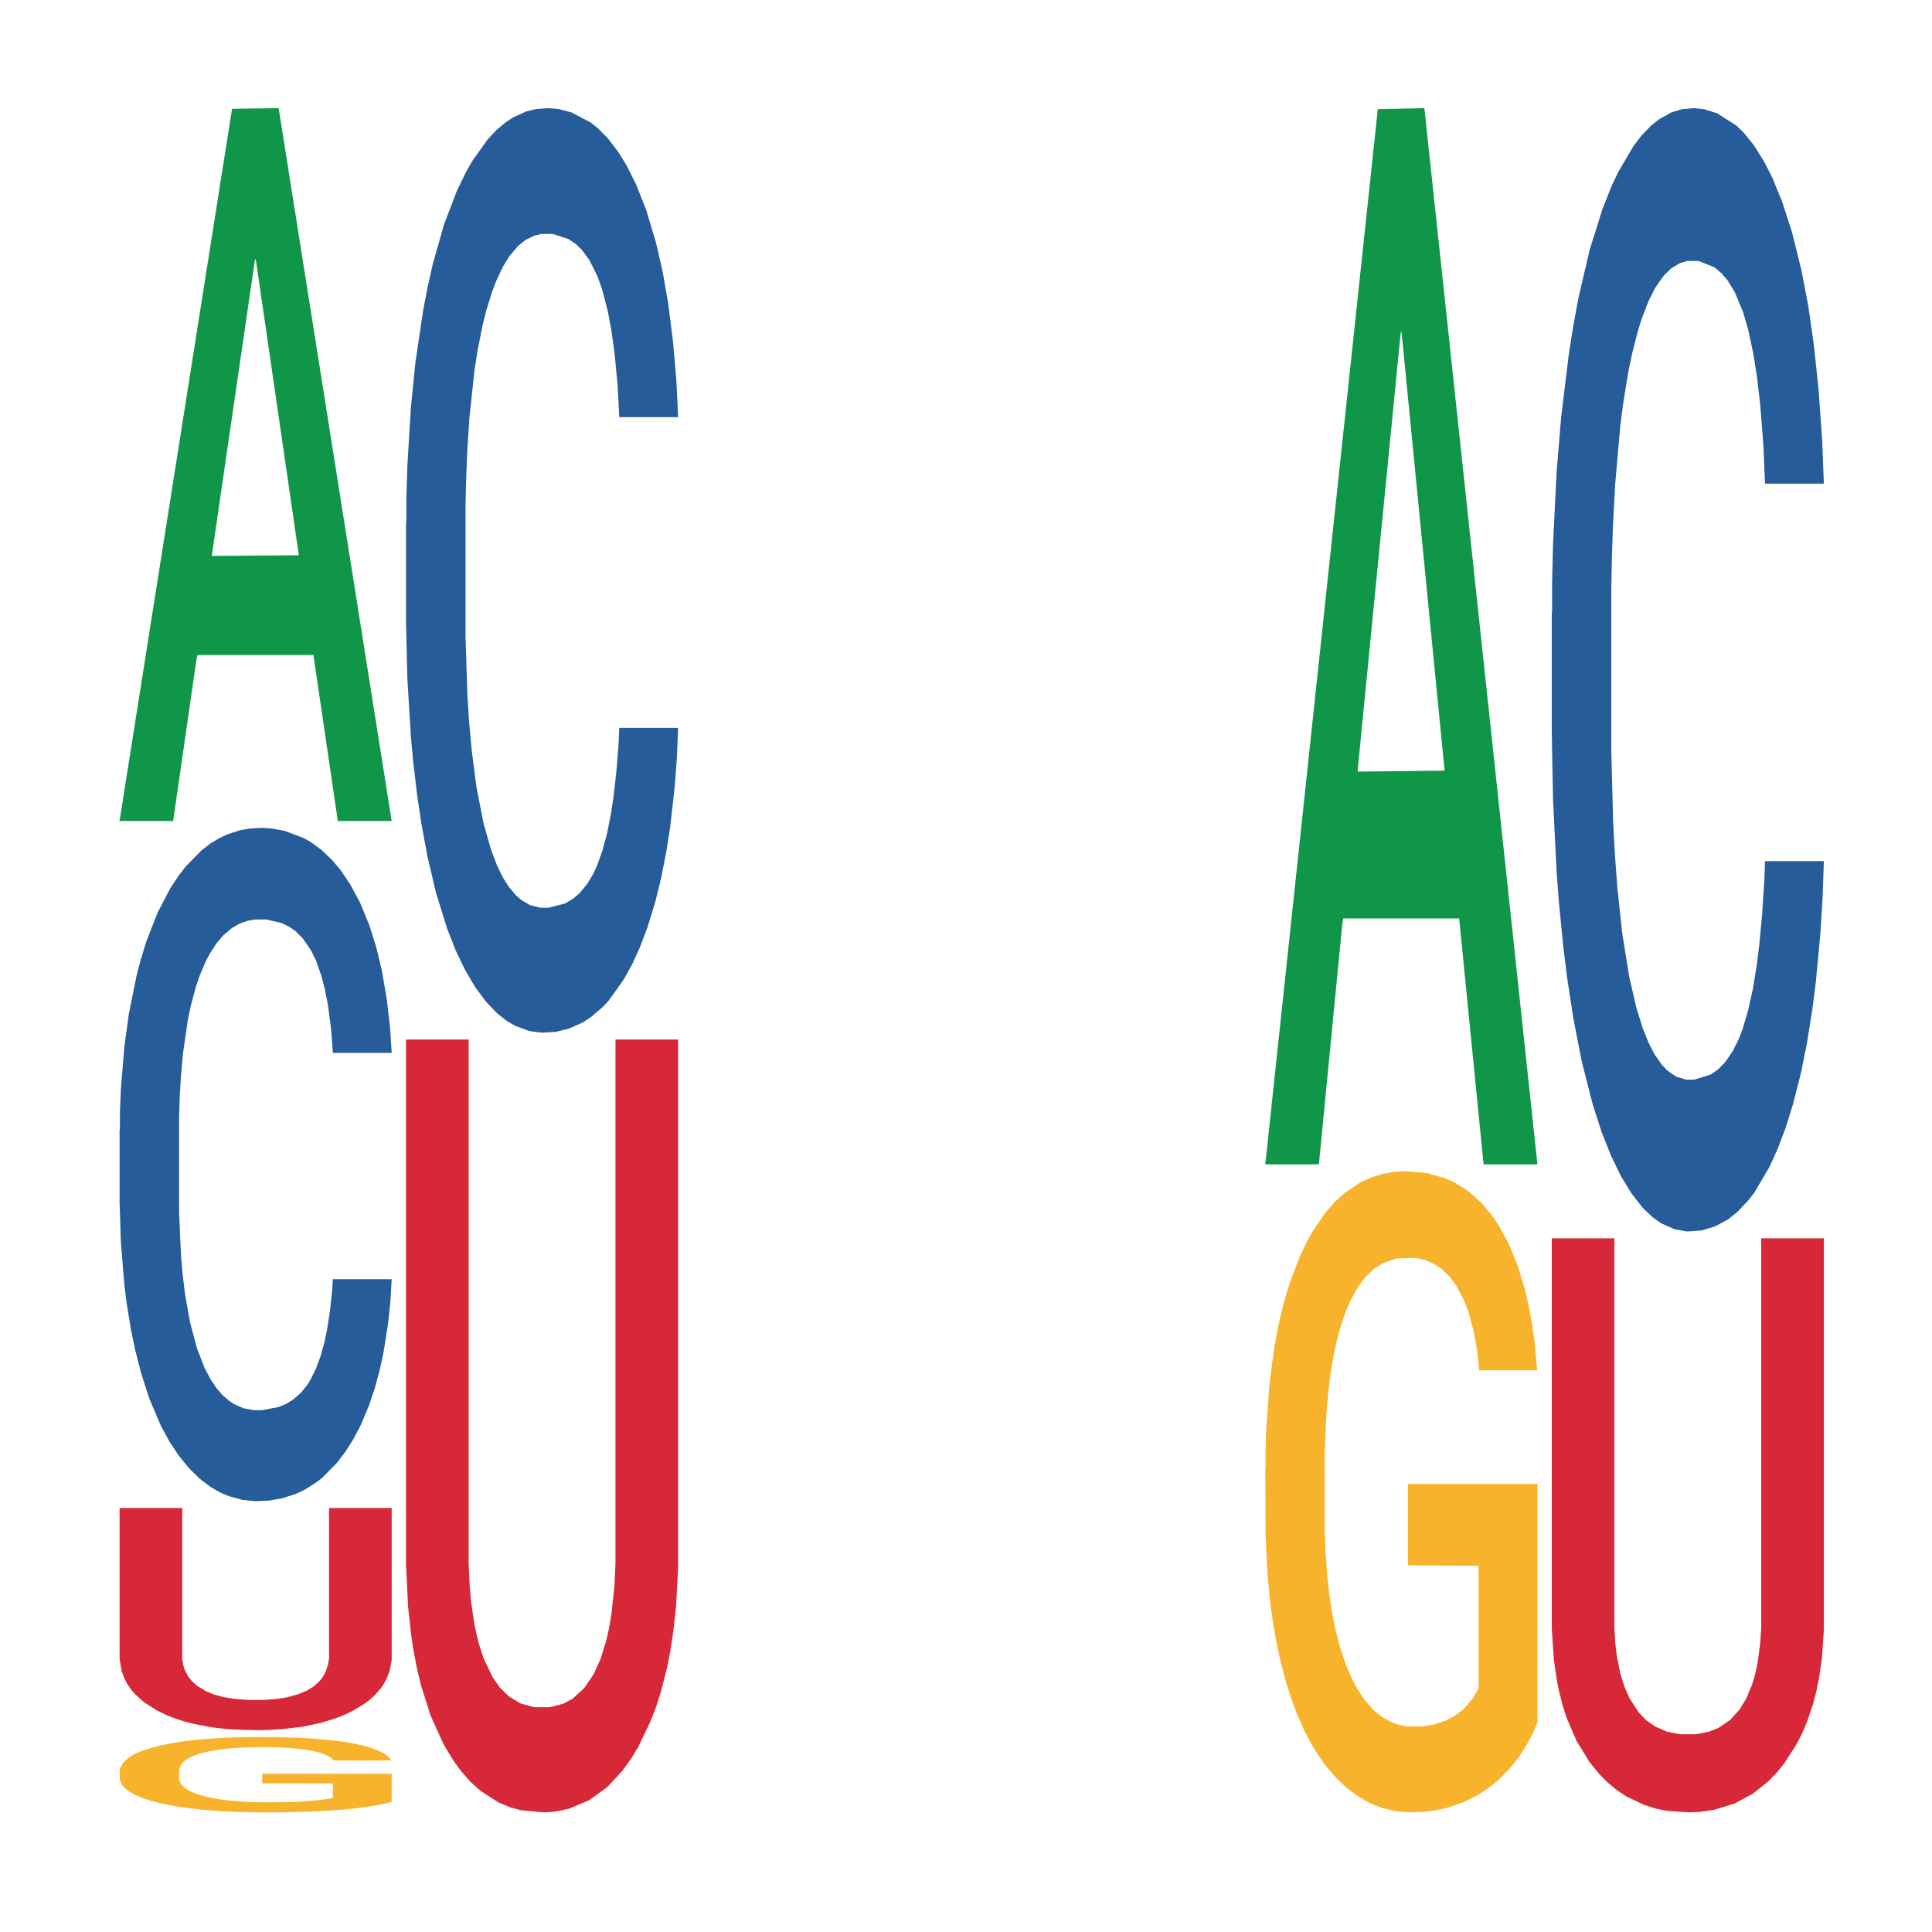 <?xml version='1.0' encoding='UTF-8' ?>
<svg xmlns='http://www.w3.org/2000/svg' xmlns:xlink='http://www.w3.org/1999/xlink' class='svglite' width='504.00pt' height='504.00pt' viewBox='0 0 504.00 504.00'>
<defs>
  <style type='text/css'><![CDATA[
    .svglite line, .svglite polyline, .svglite polygon, .svglite path, .svglite rect, .svglite circle {
      fill: none;
      stroke: #000000;
      stroke-linecap: round;
      stroke-linejoin: round;
      stroke-miterlimit: 10.00;
    }
    .svglite text {
      white-space: pre;
    }
  ]]></style>
</defs>
<rect width='100%' height='100%' style='stroke: none; fill: none;'/>
<defs>
  <clipPath id='cpMC4wMHw1MDQuMDB8MC4wMHw1MDQuMDA='>
    <rect x='0.00' y='0.00' width='504.00' height='504.00' />
  </clipPath>
</defs>
<g clip-path='url(#cpMC4wMHw1MDQuMDB8MC4wMHw1MDQuMDA=)'>
</g>
<defs>
  <clipPath id='cpOC45N3w0OTguMDJ8NS45OHw0OTUuMDM='>
    <rect x='8.97' y='5.98' width='489.06' height='489.06' />
  </clipPath>
</defs>
<g clip-path='url(#cpOC45N3w0OTguMDJ8NS45OHw0OTUuMDM=)'>
<polygon points='31.20,213.83 31.27,213.65 60.54,28.38 72.69,28.21 102.18,214.18 88.13,214.18 81.76,170.87 51.54,170.87 51.32,171.57 45.17,214.18 31.20,214.18 31.20,213.83 55.35,145.03 77.96,144.85 66.76,67.85 66.62,67.50 66.47,68.02 55.27,144.85 55.35,145.03 31.20,213.83 ' style='stroke-width: 1.07; stroke: none; fill: #109648;' />
<polygon points='31.20,294.88 31.28,294.72 31.28,290.23 31.53,284.14 32.45,272.91 33.63,264.41 35.64,254.46 36.73,250.29 38.16,245.64 41.10,238.10 44.45,231.68 46.80,228.15 48.57,225.91 52.51,221.90 54.77,220.13 57.12,218.69 59.14,217.73 62.49,216.61 65.18,216.12 68.28,215.96 70.88,216.12 74.32,216.77 79.36,218.69 81.29,219.81 83.89,221.74 86.58,224.30 88.76,226.87 91.27,230.56 93.88,235.37 96.39,241.47 98.15,247.08 99.58,253.02 100.84,260.24 101.76,268.10 102.18,274.67 86.83,274.67 86.41,268.74 85.57,262.32 84.73,257.99 83.81,254.46 82.38,250.45 81.12,247.88 79.02,244.84 77.09,242.91 75.50,241.79 73.57,240.83 69.46,239.86 66.52,239.86 64.68,240.18 62.41,240.99 60.48,242.11 58.21,244.03 56.45,246.12 54.69,248.85 53.68,250.77 52.17,254.30 51.17,257.19 49.82,262.16 49.07,265.69 47.73,274.83 47.14,281.57 46.89,286.22 46.72,291.35 46.72,316.38 47.22,327.61 47.64,332.42 48.31,337.87 49.57,344.93 51.42,351.83 53.35,356.80 54.94,359.85 56.45,362.09 57.96,363.86 59.81,365.46 61.32,366.42 63.58,367.39 66.27,367.87 68.37,367.87 72.65,367.06 74.58,366.26 76.42,365.14 78.44,363.38 80.03,361.45 80.95,360.01 82.46,356.96 83.64,353.75 84.65,350.06 85.32,346.85 86.07,342.04 86.66,336.59 86.83,333.70 102.18,333.70 101.85,339.48 101.26,345.09 100.08,352.63 99.16,356.96 97.74,362.25 96.22,366.74 94.13,371.72 92.20,375.41 90.18,378.61 88.00,381.50 84.06,385.51 82.63,386.63 79.61,388.56 77.26,389.68 73.82,390.80 70.30,391.45 66.61,391.61 63.33,391.29 59.72,390.32 57.46,389.36 54.94,387.92 52.01,385.67 49.24,382.94 46.64,379.74 44.20,376.05 41.94,371.88 39.00,364.98 36.82,358.24 35.22,351.99 34.13,346.69 33.04,339.96 32.45,335.30 31.53,324.08 31.20,313.65 31.20,294.88 ' style='stroke-width: 1.07; stroke: none; fill: #255C99;' />
<polygon points='31.20,462.22 31.28,462.21 31.28,461.56 31.45,461.00 32.29,459.66 33.54,458.54 34.46,457.95 35.39,457.47 36.48,456.98 37.82,456.48 40.25,455.74 41.76,455.36 43.60,454.97 46.95,454.39 49.38,454.07 51.90,453.80 56.00,453.48 58.69,453.33 61.53,453.23 64.97,453.15 67.57,453.14 73.27,453.19 78.13,453.35 80.48,453.48 83.49,453.69 85.09,453.84 87.68,454.12 90.37,454.50 92.21,454.83 94.97,455.44 97.07,456.05 99.00,456.80 100.00,457.32 100.76,457.81 101.43,458.36 102.10,459.24 87.01,459.24 86.43,458.61 85.50,458.02 84.16,457.45 82.99,457.09 80.98,456.64 79.13,456.35 77.21,456.14 74.86,455.96 73.02,455.87 70.42,455.79 65.31,455.81 61.87,455.96 59.52,456.14 58.01,456.30 56.67,456.48 55.17,456.73 53.41,457.11 52.15,457.45 50.89,457.88 49.89,458.31 48.96,458.81 48.21,459.35 47.62,459.91 47.12,460.59 46.70,461.72 46.70,464.18 46.87,464.74 47.29,465.48 47.79,466.03 48.63,466.70 49.38,467.15 50.81,467.79 52.40,468.33 53.66,468.67 54.91,468.96 57.09,469.36 59.52,469.68 61.62,469.88 64.47,470.06 66.40,470.13 68.07,470.16 72.18,470.16 75.11,470.11 78.38,469.98 80.89,469.82 82.99,469.62 85.34,469.30 86.85,469.00 86.85,465.24 68.41,465.22 68.41,462.73 102.18,462.73 102.18,470.06 100.76,470.43 99.17,470.77 97.49,471.08 94.97,471.46 91.96,471.82 89.28,472.07 86.43,472.28 83.07,472.48 78.72,472.66 76.03,472.73 72.68,472.79 68.74,472.80 65.31,472.77 61.95,472.68 58.43,472.52 55.00,472.28 52.40,472.05 49.80,471.76 47.04,471.38 44.86,471.03 43.18,470.70 41.34,470.29 39.33,469.75 37.82,469.27 36.48,468.76 35.05,468.12 34.05,467.56 33.04,466.86 32.45,466.34 31.78,465.53 31.28,464.40 31.20,462.22 ' style='stroke-width: 1.07; stroke: none; fill: #F7B32B;' />
<polygon points='31.20,393.39 47.54,393.39 47.54,432.73 47.80,434.39 48.16,435.52 49.05,437.29 50.13,438.63 51.47,439.81 53.79,441.21 55.75,442.01 58.07,442.66 61.20,443.19 64.68,443.46 68.70,443.46 72.27,443.19 74.68,442.82 77.72,442.01 80.13,440.99 81.91,439.87 83.43,438.47 84.15,437.56 84.86,436.32 85.57,434.29 85.84,432.68 85.84,393.39 102.18,393.39 102.18,433.00 101.65,435.90 100.93,437.77 100.13,439.28 99.32,440.46 97.72,442.28 96.47,443.41 95.04,444.48 91.82,446.41 90.04,447.27 87.63,448.24 83.61,449.47 78.97,450.44 73.61,451.08 69.86,451.30 67.18,451.35 61.20,451.19 58.43,450.98 55.30,450.60 50.66,449.74 48.16,449.10 45.66,448.29 43.61,447.49 41.02,446.25 37.63,444.11 35.12,441.85 34.05,440.56 33.16,439.22 32.54,438.04 31.73,435.90 31.20,432.78 31.20,393.45 31.20,393.39 ' style='stroke-width: 1.07; stroke: none; fill: #D62839;' />
<polygon points='105.92,136.58 106.00,136.36 106.00,130.19 106.25,121.82 107.18,106.40 108.35,94.73 110.37,81.07 111.46,75.34 112.88,68.96 115.82,58.60 119.18,49.79 121.53,44.95 123.29,41.86 127.23,36.36 129.50,33.93 131.85,31.95 133.86,30.63 137.22,29.09 139.90,28.43 143.01,28.21 145.61,28.43 149.05,29.31 154.08,31.95 156.01,33.49 158.61,36.14 161.30,39.66 163.48,43.19 166.00,48.25 168.60,54.86 171.11,63.23 172.88,70.94 174.30,79.09 175.56,89.00 176.48,99.79 176.90,108.82 161.55,108.82 161.13,100.67 160.29,91.86 159.45,85.92 158.53,81.07 157.10,75.56 155.84,72.04 153.75,67.85 151.82,65.21 150.22,63.67 148.29,62.35 144.18,61.03 141.24,61.03 139.40,61.47 137.13,62.57 135.20,64.11 132.94,66.75 131.17,69.62 129.41,73.36 128.41,76.00 126.90,80.85 125.89,84.82 124.55,91.64 123.79,96.49 122.45,109.04 121.86,118.30 121.61,124.68 121.44,131.73 121.44,166.09 121.94,181.51 122.36,188.12 123.04,195.61 124.29,205.30 126.14,214.77 128.07,221.60 129.66,225.78 131.17,228.87 132.68,231.29 134.53,233.49 136.04,234.81 138.31,236.14 140.99,236.80 143.09,236.80 147.37,235.70 149.30,234.59 151.14,233.05 153.16,230.63 154.75,227.99 155.68,226.00 157.19,221.82 158.36,217.41 159.37,212.35 160.04,207.94 160.79,201.33 161.38,193.85 161.55,189.88 176.90,189.88 176.57,197.81 175.98,205.52 174.81,215.87 173.88,221.82 172.46,229.09 170.95,235.25 168.85,242.08 166.92,247.15 164.91,251.55 162.72,255.52 158.78,261.03 157.35,262.57 154.33,265.21 151.98,266.75 148.54,268.29 145.02,269.18 141.33,269.40 138.05,268.96 134.45,267.63 132.18,266.31 129.66,264.33 126.73,261.25 123.96,257.50 121.36,253.10 118.92,248.03 116.66,242.30 113.72,232.83 111.54,223.58 109.95,214.99 108.86,207.72 107.76,198.47 107.18,192.08 106.25,176.66 105.92,162.35 105.92,136.58 ' style='stroke-width: 1.07; stroke: none; fill: #255C99;' />
<polygon points='105.92,271.18 122.26,271.18 122.26,408.02 122.53,413.81 122.88,417.73 123.78,423.89 124.85,428.56 126.19,432.67 128.51,437.52 130.47,440.32 132.79,442.56 135.92,444.43 139.40,445.36 143.42,445.36 146.99,444.43 149.40,443.12 152.44,440.32 154.85,436.77 156.64,432.85 158.15,428.00 158.87,424.83 159.58,420.53 160.30,413.44 160.56,407.84 160.56,271.18 176.90,271.18 176.90,408.96 176.37,419.04 175.65,425.57 174.85,430.80 174.05,434.91 172.44,441.25 171.19,445.17 169.76,448.91 166.55,455.63 164.76,458.62 162.35,461.98 158.33,466.27 153.69,469.63 148.33,471.87 144.58,472.62 141.90,472.80 135.92,472.24 133.15,471.50 130.03,470.19 125.38,467.20 122.88,464.96 120.38,462.16 118.33,459.36 115.74,455.07 112.35,447.60 109.85,439.76 108.78,435.28 107.88,430.61 107.26,426.51 106.45,419.04 105.92,408.21 105.92,271.37 105.92,271.18 ' style='stroke-width: 1.07; stroke: none; fill: #D62839;' />
<polygon points='330.08,303.23 330.16,302.97 359.43,28.47 371.58,28.21 401.07,303.75 387.02,303.75 380.65,239.59 350.43,239.59 350.21,240.62 344.06,303.75 330.08,303.75 330.08,303.23 354.23,201.29 376.85,201.04 365.65,86.94 365.50,86.42 365.36,87.20 354.16,201.04 354.23,201.29 330.08,303.23 ' style='stroke-width: 1.07; stroke: none; fill: #109648;' />
<polygon points='330.08,382.83 330.17,382.68 330.17,377.18 330.34,372.44 331.17,360.99 332.43,351.51 333.35,346.47 334.27,342.35 335.36,338.22 336.71,333.95 339.14,327.68 340.64,324.48 342.49,321.12 345.84,316.23 348.27,313.48 350.79,311.19 354.89,308.44 357.57,307.22 360.42,306.30 363.86,305.69 366.46,305.53 372.16,305.99 377.02,307.37 379.36,308.44 382.38,310.27 383.97,311.49 386.57,313.94 389.25,317.14 391.10,319.89 393.86,325.09 395.96,330.28 397.89,336.70 398.89,341.13 399.65,345.25 400.32,349.99 400.99,357.47 385.90,357.47 385.31,352.13 384.39,347.08 383.05,342.20 381.88,339.14 379.87,335.32 378.02,332.88 376.10,331.05 373.75,329.52 371.91,328.75 369.31,328.14 364.19,328.30 360.76,329.52 358.41,331.05 356.90,332.42 355.56,333.95 354.05,336.09 352.29,339.29 351.04,342.20 349.78,345.86 348.77,349.53 347.85,353.81 347.10,358.39 346.51,363.12 346.01,368.93 345.59,378.55 345.59,399.48 345.76,404.22 346.18,410.48 346.68,415.21 347.52,420.87 348.27,424.69 349.70,430.18 351.29,434.77 352.55,437.67 353.80,440.11 355.98,443.47 358.41,446.22 360.51,447.90 363.36,449.43 365.28,450.04 366.96,450.35 371.07,450.35 374.00,449.89 377.27,448.82 379.78,447.45 381.88,445.77 384.22,443.02 385.73,440.42 385.73,408.49 367.30,408.34 367.30,387.11 401.07,387.11 401.07,449.43 399.65,452.64 398.05,455.54 396.38,458.14 393.86,461.35 390.85,464.40 388.16,466.54 385.31,468.37 381.96,470.05 377.60,471.58 374.92,472.19 371.57,472.65 367.63,472.80 364.19,472.50 360.84,471.73 357.32,470.36 353.89,468.37 351.29,466.39 348.69,463.94 345.92,460.74 343.75,457.68 342.07,454.93 340.23,451.42 338.21,446.84 336.71,442.71 335.36,438.43 333.94,432.93 332.93,428.20 331.93,422.24 331.34,417.81 330.67,410.94 330.17,401.31 330.08,382.83 ' style='stroke-width: 1.07; stroke: none; fill: #F7B32B;' />
<polygon points='404.81,159.88 404.89,159.61 404.89,152.12 405.14,141.95 406.07,123.21 407.24,109.03 409.25,92.44 410.34,85.48 411.77,77.72 414.71,65.14 418.06,54.43 420.41,48.55 422.18,44.80 426.12,38.11 428.38,35.17 430.73,32.76 432.75,31.15 436.10,29.28 438.79,28.48 441.89,28.21 444.49,28.48 447.94,29.55 452.97,32.76 454.90,34.63 457.50,37.84 460.19,42.12 462.37,46.41 464.88,52.56 467.49,60.59 470.00,70.76 471.77,80.13 473.19,90.03 474.45,102.07 475.37,115.19 475.79,126.16 460.44,126.16 460.02,116.26 459.18,105.55 458.34,98.33 457.42,92.44 455.99,85.75 454.73,81.47 452.63,76.38 450.70,73.17 449.11,71.30 447.18,69.69 443.07,68.08 440.13,68.08 438.29,68.62 436.02,69.96 434.09,71.83 431.82,75.04 430.06,78.52 428.30,83.07 427.29,86.28 425.78,92.17 424.78,96.99 423.43,105.28 422.68,111.17 421.34,126.43 420.75,137.67 420.50,145.43 420.33,153.99 420.33,195.74 420.83,214.48 421.25,222.50 421.92,231.60 423.18,243.38 425.03,254.89 426.96,263.18 428.55,268.27 430.06,272.02 431.57,274.96 433.42,277.64 434.93,279.24 437.20,280.85 439.88,281.65 441.98,281.65 446.26,280.31 448.19,278.97 450.03,277.10 452.05,274.16 453.64,270.94 454.56,268.54 456.07,263.45 457.25,258.10 458.26,251.94 458.93,246.59 459.68,238.56 460.27,229.46 460.44,224.65 475.79,224.65 475.46,234.28 474.87,243.65 473.69,256.23 472.77,263.45 471.35,272.28 469.84,279.78 467.74,288.07 465.81,294.23 463.79,299.58 461.61,304.40 457.67,311.09 456.24,312.96 453.22,316.17 450.87,318.05 447.43,319.92 443.91,320.99 440.22,321.26 436.94,320.72 433.34,319.12 431.07,317.51 428.55,315.10 425.62,311.36 422.85,306.81 420.25,301.45 417.81,295.30 415.55,288.34 412.61,276.83 410.43,265.59 408.83,255.15 407.74,246.32 406.65,235.08 406.07,227.32 405.14,208.59 404.81,191.19 404.81,159.88 ' style='stroke-width: 1.07; stroke: none; fill: #255C99;' />
<polygon points='404.81,323.04 421.15,323.04 421.15,424.69 421.41,428.99 421.77,431.90 422.66,436.47 423.74,439.94 425.08,442.99 427.40,446.60 429.36,448.68 431.68,450.34 434.81,451.73 438.29,452.42 442.31,452.42 445.88,451.73 448.29,450.76 451.33,448.68 453.74,446.04 455.52,443.13 457.04,439.52 457.76,437.17 458.47,433.98 459.18,428.71 459.45,424.55 459.45,323.04 475.79,323.04 475.79,425.38 475.26,432.87 474.54,437.72 473.74,441.60 472.94,444.65 471.33,449.37 470.08,452.28 468.65,455.05 465.43,460.05 463.65,462.27 461.24,464.76 457.22,467.95 452.58,470.45 447.22,472.11 443.47,472.67 440.79,472.80 434.81,472.39 432.04,471.83 428.92,470.86 424.27,468.64 421.77,466.98 419.27,464.90 417.22,462.82 414.63,459.63 411.24,454.08 408.74,448.26 407.66,444.93 406.77,441.47 406.15,438.41 405.34,432.87 404.81,424.83 404.81,323.18 404.81,323.04 ' style='stroke-width: 1.07; stroke: none; fill: #D62839;' />
</g>
<g clip-path='url(#cpMC4wMHw1MDQuMDB8MC4wMHw1MDQuMDA=)'>
</g>
</svg>
